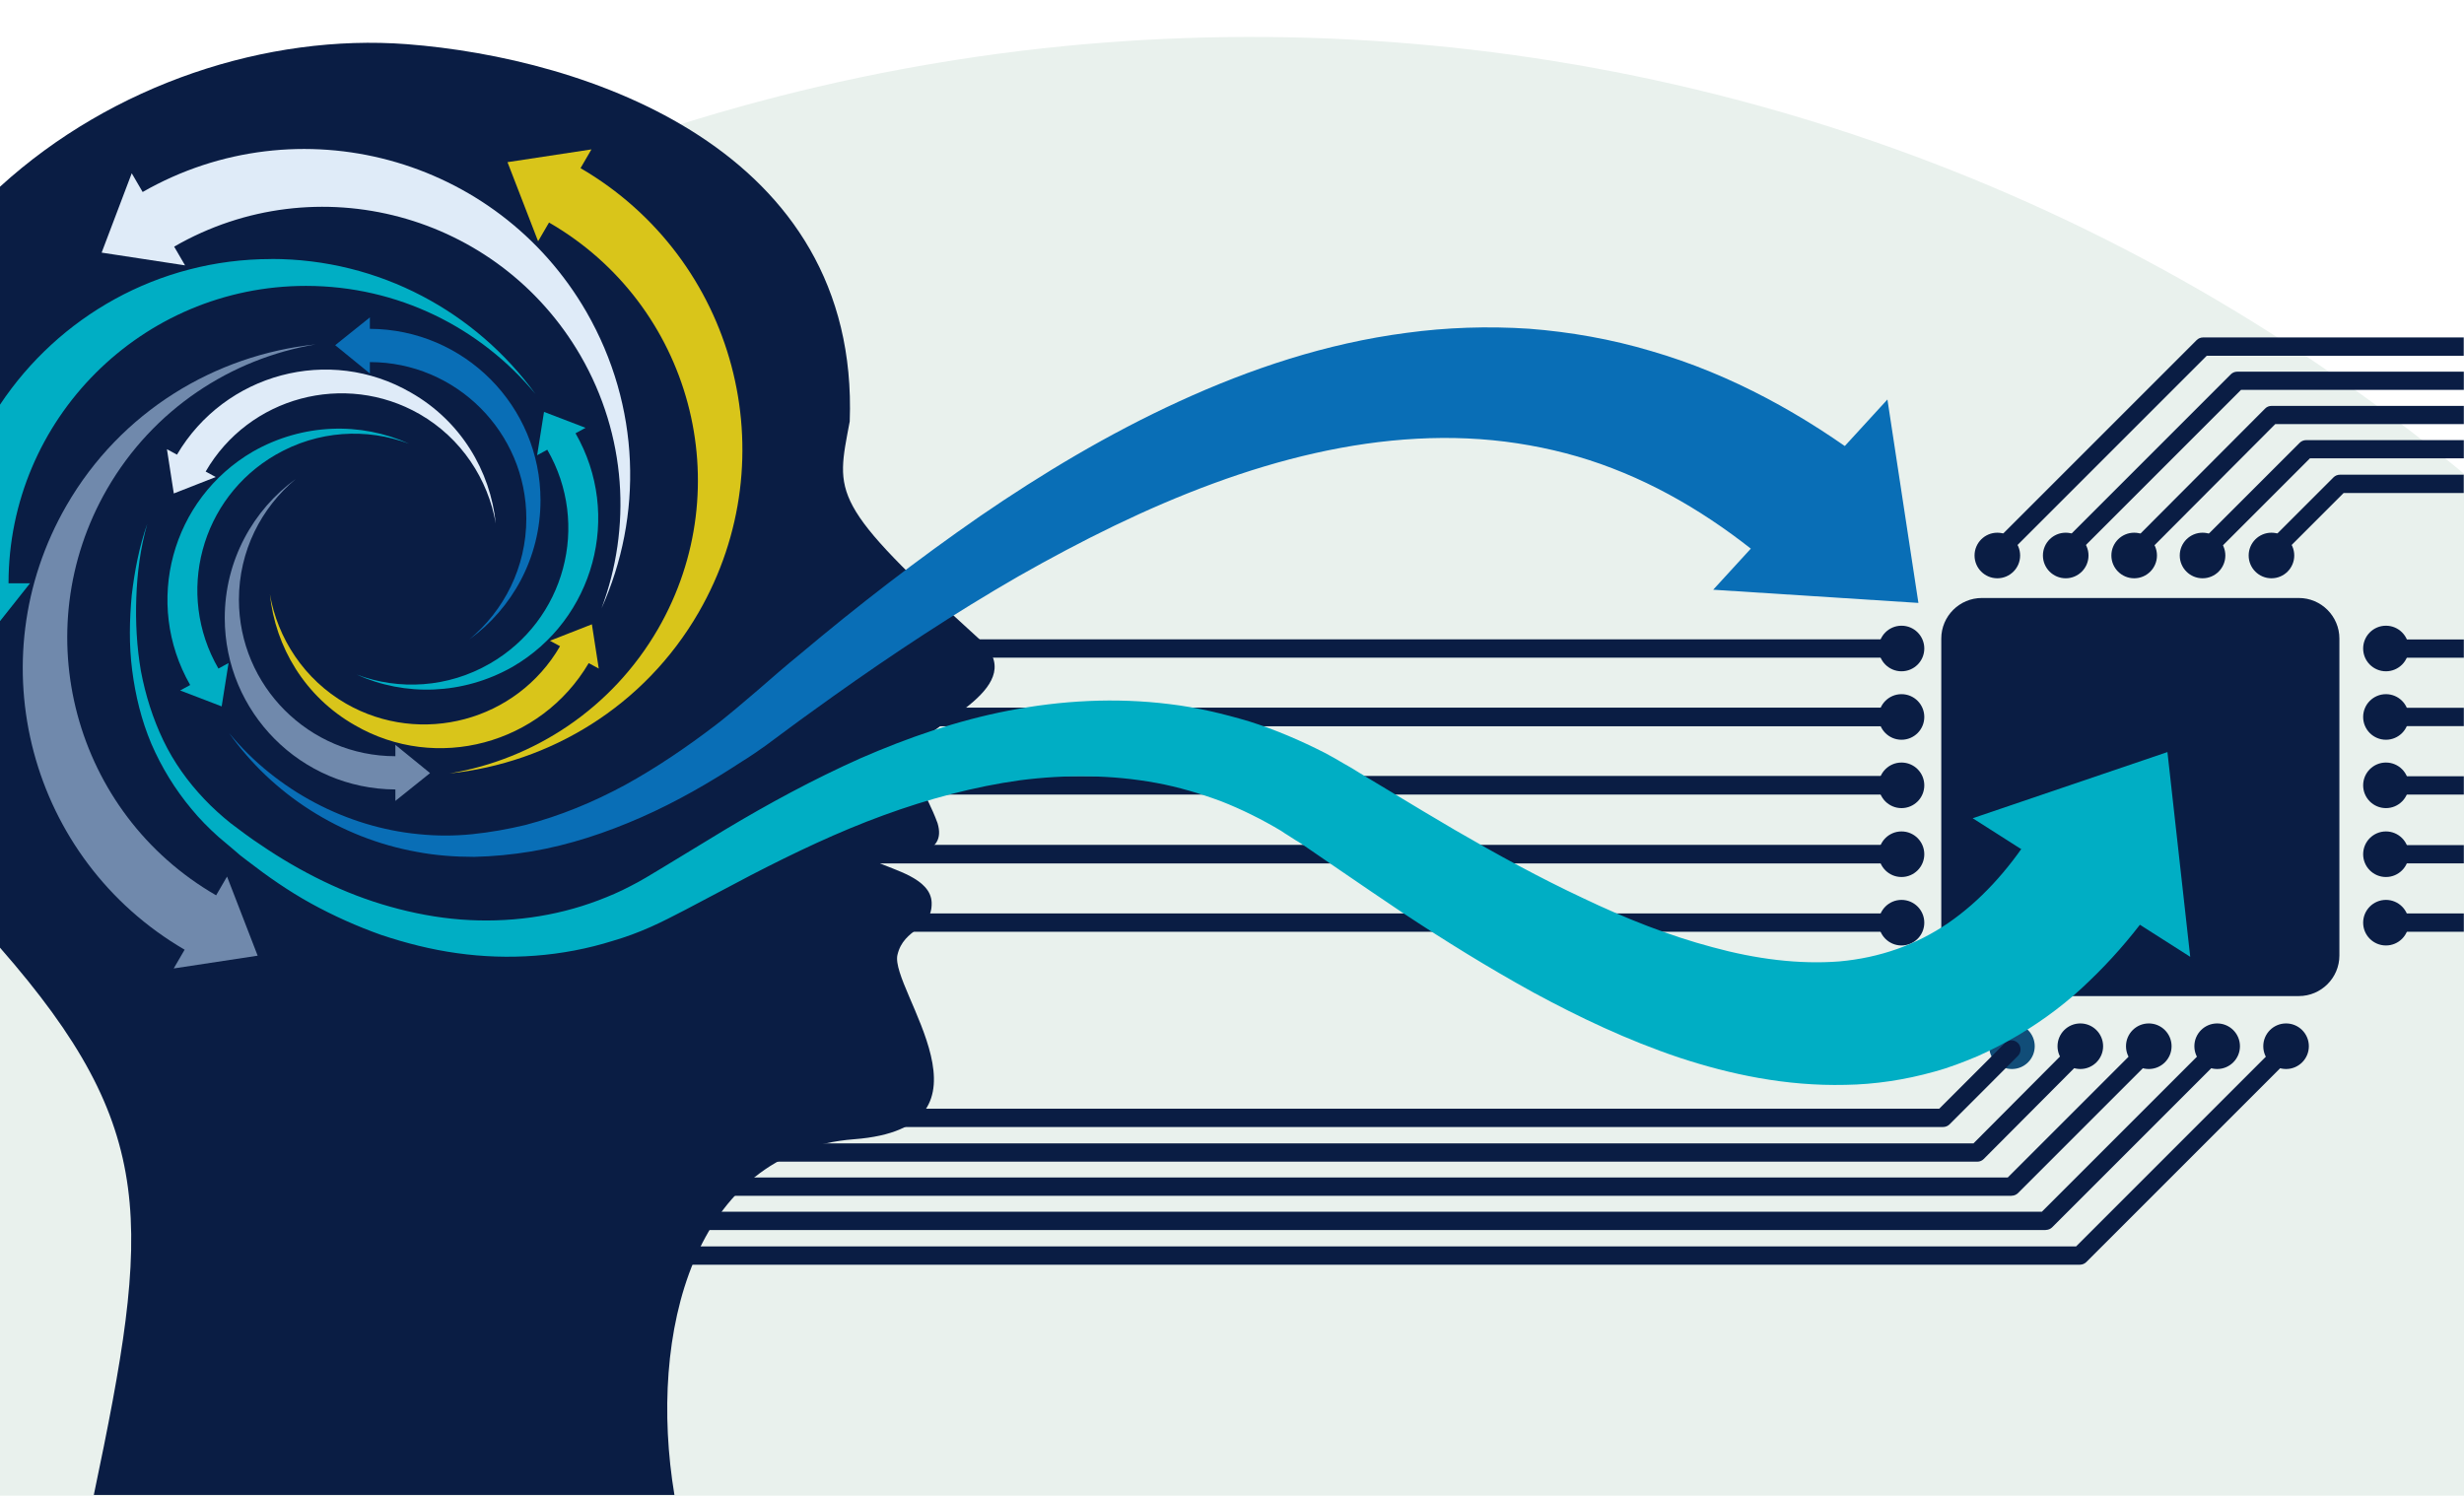 <?xml version="1.0" encoding="UTF-8"?><svg id="_21st_CenturyJourney" xmlns="http://www.w3.org/2000/svg" viewBox="0 0 280 170"><defs><style>.cls-1{fill:#e9f1ed;}.cls-1,.cls-2,.cls-3,.cls-4,.cls-5,.cls-6,.cls-7,.cls-8,.cls-9,.cls-10,.cls-11,.cls-12{stroke-width:0px;}.cls-1,.cls-2,.cls-4,.cls-5,.cls-9,.cls-10,.cls-12{fill-rule:evenodd;}.cls-2{fill:#d9c51a;}.cls-3{fill:#114d78;}.cls-4{fill:#7089ac;}.cls-5,.cls-6{fill:#096eb6;}.cls-7,.cls-10{fill:#00aec4;}.cls-8,.cls-9{fill:#0a1d44;}.cls-11{fill:#fff;}.cls-12{fill:#dfebf8;}</style></defs><rect id="Panel" class="cls-11" width="280" height="170"/><path class="cls-1" d="M280,53.84C198.38-13.72,79.82-12.16,0,57.53v112.45h280V53.84Z"/><g id="Layer_1"><path class="cls-9" d="M261.23,113.2h-36.02c-2.54,0-4.61-2.07-4.61-4.61v-36.02c0-2.54,2.07-4.61,4.61-4.61h36.02c2.54,0,4.61,2.07,4.61,4.61v36.02c0,2.54-2.07,4.61-4.61,4.61Z"/><circle class="cls-8" cx="226.97" cy="63.13" r="2.59"/><circle class="cls-8" cx="234.74" cy="63.13" r="2.59"/><circle class="cls-8" cx="242.52" cy="63.13" r="2.59"/><circle class="cls-8" cx="250.29" cy="63.13" r="2.59"/><circle class="cls-8" cx="258.12" cy="63.13" r="2.59"/><path class="cls-8" d="M279.98,42.24h-25.75c-.28,0-.54.11-.73.3l-19.49,19.49c-.4.41-.4,1.06,0,1.47.2.2.47.3.73.3s.53-.1.73-.3l19.19-19.19h25.32v-2.07Z"/><path class="cls-8" d="M279.98,46.13h-21.86c-.28,0-.54.11-.73.31l-15.55,15.6c-.4.41-.4,1.06,0,1.47.2.2.47.3.73.3s.53-.1.73-.31l15.25-15.3h21.43v-2.07Z"/><path class="cls-8" d="M279.98,50.02h-17.92c-.28,0-.54.11-.73.3l-11.71,11.71c-.4.41-.4,1.06,0,1.47.2.2.47.3.73.3s.53-.1.73-.3l11.41-11.41h17.49v-2.07Z"/><path class="cls-8" d="M279.98,53.95h-14.08c-.28,0-.54.11-.73.3l-7.78,7.78c-.4.41-.4,1.06,0,1.47.2.2.47.3.73.3s.53-.1.73-.3l7.47-7.47h13.65v-2.07Z"/><circle class="cls-8" cx="259.78" cy="118.9" r="2.59"/><circle class="cls-8" cx="251.95" cy="118.9" r="2.59"/><circle class="cls-8" cx="244.18" cy="118.9" r="2.59"/><circle class="cls-8" cx="236.4" cy="118.9" r="2.59"/><circle class="cls-3" cx="228.63" cy="118.9" r="2.59"/><path class="cls-8" d="M236.35,143.73H67.01c-.57,0-1.04-.46-1.04-1.04s.46-1.04,1.04-1.04h168.91l23.12-23.12c.41-.4,1.06-.4,1.47,0,.4.41.4,1.06,0,1.47l-23.43,23.43c-.19.19-.46.3-.73.3Z"/><path class="cls-8" d="M232.46,139.79H67.01c-.57,0-1.04-.46-1.04-1.04s.46-1.04,1.04-1.04h165.02l19.19-19.19c.41-.4,1.06-.4,1.47,0,.4.41.4,1.06,0,1.47l-19.49,19.49c-.19.19-.46.3-.73.3Z"/><path class="cls-8" d="M228.58,135.9H67.01c-.57,0-1.04-.46-1.04-1.04s.46-1.04,1.04-1.04h161.14l15.3-15.3c.41-.4,1.06-.4,1.47,0,.4.41.4,1.06,0,1.47l-15.6,15.6c-.19.19-.46.3-.73.3Z"/><path class="cls-8" d="M224.69,132.02H67.01c-.57,0-1.04-.46-1.04-1.04s.46-1.04,1.04-1.04h157.25l11.36-11.41c.4-.41,1.06-.41,1.47,0,.41.4.41,1.06,0,1.47l-11.66,11.71c-.19.2-.46.31-.73.31Z"/><path class="cls-8" d="M220.8,128.08H66.33c-.57,0-1.04-.46-1.04-1.04s.46-1.04,1.04-1.04h154.04l7.47-7.47c.41-.4,1.06-.4,1.47,0,.4.41.4,1.06,0,1.47l-7.77,7.78c-.19.19-.46.3-.73.3Z"/><circle class="cls-8" cx="271.13" cy="73.7" r="2.59"/><circle class="cls-8" cx="271.13" cy="81.48" r="2.59"/><circle class="cls-8" cx="271.13" cy="89.25" r="2.59"/><circle class="cls-8" cx="271.13" cy="97.08" r="2.59"/><circle class="cls-8" cx="271.13" cy="104.86" r="2.59"/><path class="cls-8" d="M279.98,88.22h-8.85c-.57,0-1.04.46-1.04,1.04s.46,1.04,1.04,1.04h8.85v-2.07Z"/><path class="cls-8" d="M279.98,96.04h-8.85c-.57,0-1.04.46-1.04,1.04s.46,1.04,1.04,1.04h8.85v-2.07Z"/><path class="cls-8" d="M279.98,80.44h-8.85c-.57,0-1.04.46-1.04,1.04s.46,1.04,1.04,1.04h8.85v-2.07Z"/><path class="cls-8" d="M279.98,105.89h-8.85c-.57,0-1.04-.46-1.04-1.04s.46-1.04,1.04-1.04h8.85v2.07Z"/><path class="cls-8" d="M279.98,72.67h-8.85c-.57,0-1.04.46-1.04,1.04s.46,1.04,1.04,1.04h8.85v-2.07Z"/><circle class="cls-8" cx="216.08" cy="104.86" r="2.59"/><circle class="cls-8" cx="216.08" cy="97.08" r="2.59"/><circle class="cls-8" cx="216.08" cy="89.25" r="2.59"/><circle class="cls-8" cx="216.08" cy="81.48" r="2.59"/><circle class="cls-8" cx="216.08" cy="73.7" r="2.59"/><path class="cls-8" d="M216.08,105.89h-117.46c-.57,0-1.04-.46-1.04-1.04s.46-1.04,1.04-1.04h117.46c.57,0,1.04.46,1.04,1.04s-.46,1.04-1.04,1.04Z"/><path class="cls-8" d="M216.08,98.12h-117.46c-.57,0-1.04-.46-1.04-1.04s.46-1.04,1.04-1.04h117.46c.57,0,1.04.46,1.04,1.04s-.46,1.04-1.04,1.04Z"/><path class="cls-8" d="M216.08,90.29h-116.83c-.57,0-1.04-.46-1.04-1.04s.46-1.04,1.04-1.04h116.83c.57,0,1.04.46,1.04,1.04s-.46,1.04-1.04,1.04Z"/><path class="cls-8" d="M216.08,82.52h-117.46c-.57,0-1.04-.46-1.04-1.04s.46-1.04,1.04-1.04h117.46c.57,0,1.04.46,1.04,1.04s-.46,1.04-1.04,1.04Z"/><path class="cls-8" d="M216.08,98.12h-117.46c-.57,0-1.04-.46-1.04-1.04s.46-1.04,1.04-1.04h117.46c.57,0,1.04.46,1.04,1.04s-.46,1.04-1.04,1.04Z"/><path class="cls-8" d="M216.08,90.29h-117.46c-.57,0-1.04-.46-1.04-1.04s.46-1.04,1.04-1.04h117.46c.57,0,1.04.46,1.04,1.04s-.46,1.04-1.04,1.04Z"/><path class="cls-8" d="M216.08,82.52h-117.46c-.57,0-1.04-.46-1.04-1.04s.46-1.04,1.04-1.04h117.46c.57,0,1.04.46,1.04,1.04s-.46,1.04-1.04,1.04Z"/><path class="cls-8" d="M216.08,74.74h-117.46c-.57,0-1.04-.46-1.04-1.04s.46-1.04,1.04-1.04h117.46c.57,0,1.04.46,1.04,1.04s-.46,1.04-1.04,1.04Z"/></g><path class="cls-8" d="M279.98,38.35h-29.63c-.28,0-.54.11-.73.3l-23.38,23.38c-.4.41-.4,1.06,0,1.47.2.2.47.3.73.3s.53-.1.73-.3l23.07-23.07h29.2v-2.07Z"/><path class="cls-9" d="M111.38,72.72c-17.21-15.65-16.38-16.48-14.82-24.83,1.14-31-30.01-41.31-50.33-42.87C30.39,3.82,12.81,9.53,0,21.22v86.48c18.09,20.68,17.13,31.32,10.66,62.2h65.98c-3.06-18.4,2.18-39.03,20.42-40.43,17.57-1.35,4.04-17.05,4.92-20.94.73-3.16,3.99-2.8,3.89-5.96-.1-2.75-4.3-3.68-6.22-4.61,3.78-.78,7.98-.78,6.89-4.41-1.3-3.58-3.06-5.08-2.18-8.86,1.55-2.59,12.85-6.69,7-11.97Z"/><path class="cls-2" d="M61.15,27.42l1.24-2.13c16.17,9.33,21.72,30.01,12.39,46.18-5.24,9.07-14.1,14.82-23.69,16.43,11.4-1.19,22.13-7.62,28.3-18.3,10.21-17.68,4.2-40.22-13.42-50.49l1.24-2.13-9.54,1.45,3.47,8.97Z"/><path class="cls-12" d="M21.03,30.16l-1.24-2.13c16.17-9.33,36.8-3.78,46.18,12.39,5.24,9.07,5.81,19.59,2.38,28.72,4.72-10.47,4.46-22.96-1.71-33.69-10.21-17.68-32.76-23.74-50.43-13.63l-1.24-2.13-3.42,9.02,9.49,1.45Z"/><path class="cls-10" d="M30.83,29.44C17.96,29.44,6.63,36.02,0,45.99v24.6l3.41-4.3H.97c0-18.66,15.14-33.8,33.8-33.8,10.47,0,19.85,4.77,26.07,12.28-6.74-9.28-17.68-15.34-30.01-15.34Z"/><path class="cls-4" d="M25.8,99.62l-1.24,2.13c-16.17-9.33-21.72-30.01-12.39-46.18,5.24-9.07,14.1-14.82,23.69-16.43-11.4,1.19-22.13,7.62-28.3,18.3-10.21,17.68-4.2,40.22,13.42,50.49l-1.24,2.13,9.54-1.45-3.47-8.97Z"/><path class="cls-10" d="M61.05,51.73l1.14-.62c4.92,8.5,2.02,19.39-6.53,24.31-4.77,2.75-10.31,3.06-15.14,1.24,5.49,2.49,12.08,2.33,17.73-.88,9.28-5.39,12.49-17.26,7.15-26.54l1.14-.62-4.72-1.81-.78,4.92Z"/><path class="cls-5" d="M42.03,42.45v-1.3c9.8,0,17.78,7.98,17.78,17.78,0,5.55-2.54,10.47-6.48,13.74,4.87-3.52,8.09-9.28,8.09-15.81,0-10.73-8.66-19.44-19.39-19.49v-1.3l-3.94,3.16,3.94,3.21Z"/><path class="cls-12" d="M24.51,54.21l-1.14-.62c4.92-8.5,15.81-11.4,24.31-6.53,4.77,2.75,7.78,7.41,8.66,12.44-.62-6.01-3.99-11.66-9.64-14.88-9.28-5.39-21.15-2.18-26.59,7.05l-1.14-.62.78,5.03,4.77-1.87Z"/><path class="cls-10" d="M25.96,75.36l-1.14.62c-4.92-8.5-2.02-19.39,6.53-24.31,4.77-2.75,10.31-3.06,15.14-1.24-5.49-2.49-12.08-2.33-17.73.88-9.28,5.39-12.49,17.21-7.15,26.54l-1.14.62,4.72,1.81.78-4.92Z"/><path class="cls-4" d="M44.93,84.64v1.3c-9.8,0-17.78-7.98-17.78-17.78,0-5.55,2.54-10.47,6.48-13.74-4.87,3.52-8.09,9.28-8.09,15.81,0,10.73,8.66,19.44,19.39,19.49v1.3l3.94-3.16-3.94-3.21Z"/><path class="cls-2" d="M62.5,72.82l1.14.62c-4.92,8.5-15.81,11.4-24.31,6.53-4.77-2.75-7.78-7.41-8.66-12.44.62,6.01,3.99,11.66,9.64,14.88,9.28,5.39,21.15,2.18,26.59-7.05l1.14.62-.78-5.03-4.77,1.87Z"/><path class="cls-7" d="M16.73,59.55c-.78,2.75-1.14,5.55-1.24,8.35-.1,2.8.05,5.6.52,8.35.52,2.75,1.35,5.39,2.54,7.88,1.19,2.49,2.8,4.72,4.67,6.69.93.98,1.97,1.92,3.01,2.75l1.66,1.24c.57.41,1.14.83,1.71,1.19,2.28,1.56,4.67,2.95,7.15,4.15s5.03,2.18,7.62,2.9c2.59.73,5.29,1.24,7.98,1.45,5.34.41,10.73-.31,15.65-2.18,1.24-.47,2.44-.98,3.63-1.61,1.14-.57,2.33-1.3,3.52-2.02l7.26-4.41c4.92-2.95,10-5.7,15.34-8.09,5.34-2.33,10.99-4.3,16.9-5.44,5.91-1.14,12.08-1.5,18.25-.73,3.06.36,6.12,1.09,9.07,1.97,2.95.93,5.86,2.18,8.6,3.58.67.36,1.35.73,2.02,1.14.67.36,1.35.78,1.92,1.14l3.63,2.18c2.38,1.45,4.82,2.9,7.2,4.3,4.82,2.8,9.64,5.44,14.51,7.72,4.87,2.33,9.85,4.3,14.77,5.6,4.92,1.35,9.85,1.97,14.41,1.61,4.56-.41,8.71-1.87,12.34-4.35,3.63-2.49,6.79-5.96,9.43-10.06,2.44-3.73,7.41-4.72,11.14-2.28,3.73,2.44,4.72,7.41,2.28,11.14-.1.1-.16.26-.26.36l-.05.05c-1.92,2.59-4.09,5.08-6.48,7.36-2.38,2.33-5.13,4.41-8.09,6.17-1.5.88-3.01,1.66-4.61,2.38-1.61.67-3.21,1.3-4.92,1.76-3.32.93-6.74,1.45-10.11,1.5-6.74.16-13.11-1.19-18.92-3.11-5.86-1.97-11.3-4.56-16.48-7.36-5.18-2.85-10.11-5.91-14.88-9.07-2.38-1.61-4.77-3.21-7.1-4.82l-3.47-2.38c-.62-.41-1.09-.78-1.66-1.09-.52-.36-1.09-.67-1.61-1.04-2.18-1.3-4.46-2.44-6.84-3.37-2.38-.88-4.82-1.61-7.31-2.07-5.03-.93-10.26-.98-15.5-.31-5.24.73-10.47,2.13-15.55,3.99-5.13,1.87-10.11,4.25-15.03,6.79l-7.46,3.94c-1.3.67-2.59,1.35-3.99,1.97s-2.8,1.14-4.25,1.56c-5.75,1.81-11.87,2.23-17.73,1.4-2.95-.41-5.81-1.14-8.6-2.07-2.75-.98-5.44-2.18-7.98-3.58s-4.92-3.06-7.2-4.82c-.57-.41-1.14-.88-1.66-1.35l-1.66-1.4c-1.09-.98-2.13-2.02-3.06-3.16-1.87-2.23-3.42-4.77-4.56-7.41-1.14-2.7-1.81-5.49-2.18-8.35s-.31-5.7-.05-8.55c.31-2.64.83-5.44,1.76-8.09Z"/><polygon class="cls-10" points="224.17 92.99 246.3 85.47 248.89 108.74 224.17 92.99"/><path class="cls-6" d="M26.06,83.34c5.39,6.53,13.37,10.68,21.51,11.46,2.02.21,4.09.21,6.12,0s4.04-.57,6.01-1.04c3.94-1.04,7.72-2.59,11.35-4.56,3.58-1.97,7-4.3,10.26-6.79.83-.62,1.61-1.3,2.38-1.92l2.38-2.02c1.61-1.4,3.21-2.8,4.87-4.15,6.53-5.49,13.32-10.73,20.42-15.65,7.1-4.87,14.62-9.38,22.65-13.06s16.64-6.58,25.81-7.78c4.56-.62,9.23-.78,13.94-.47,4.67.36,9.38,1.19,13.89,2.54,9.12,2.64,17.47,7.31,24.83,12.85l.05.05c3.52,2.7,4.25,7.72,1.56,11.25-2.7,3.52-7.72,4.25-11.25,1.56-.16-.1-.31-.26-.47-.41-5.75-5.08-12.13-9.28-19.13-11.97-3.47-1.35-7.1-2.28-10.83-2.85s-7.57-.73-11.4-.52c-7.72.41-15.5,2.28-23.12,5.08-7.62,2.8-14.98,6.48-22.18,10.57-7.2,4.15-14.2,8.76-21.04,13.63-1.71,1.24-3.42,2.44-5.08,3.68l-2.59,1.92c-.88.62-1.76,1.24-2.7,1.81-3.63,2.38-7.41,4.56-11.4,6.32-3.99,1.76-8.19,3.16-12.49,3.89-2.18.36-4.35.57-6.53.62-2.18,0-4.41-.16-6.53-.57-8.71-1.56-16.43-6.58-21.3-13.48Z"/><polygon class="cls-5" points="214.48 45.4 218 68.52 194.68 67.02 214.48 45.4"/></svg>